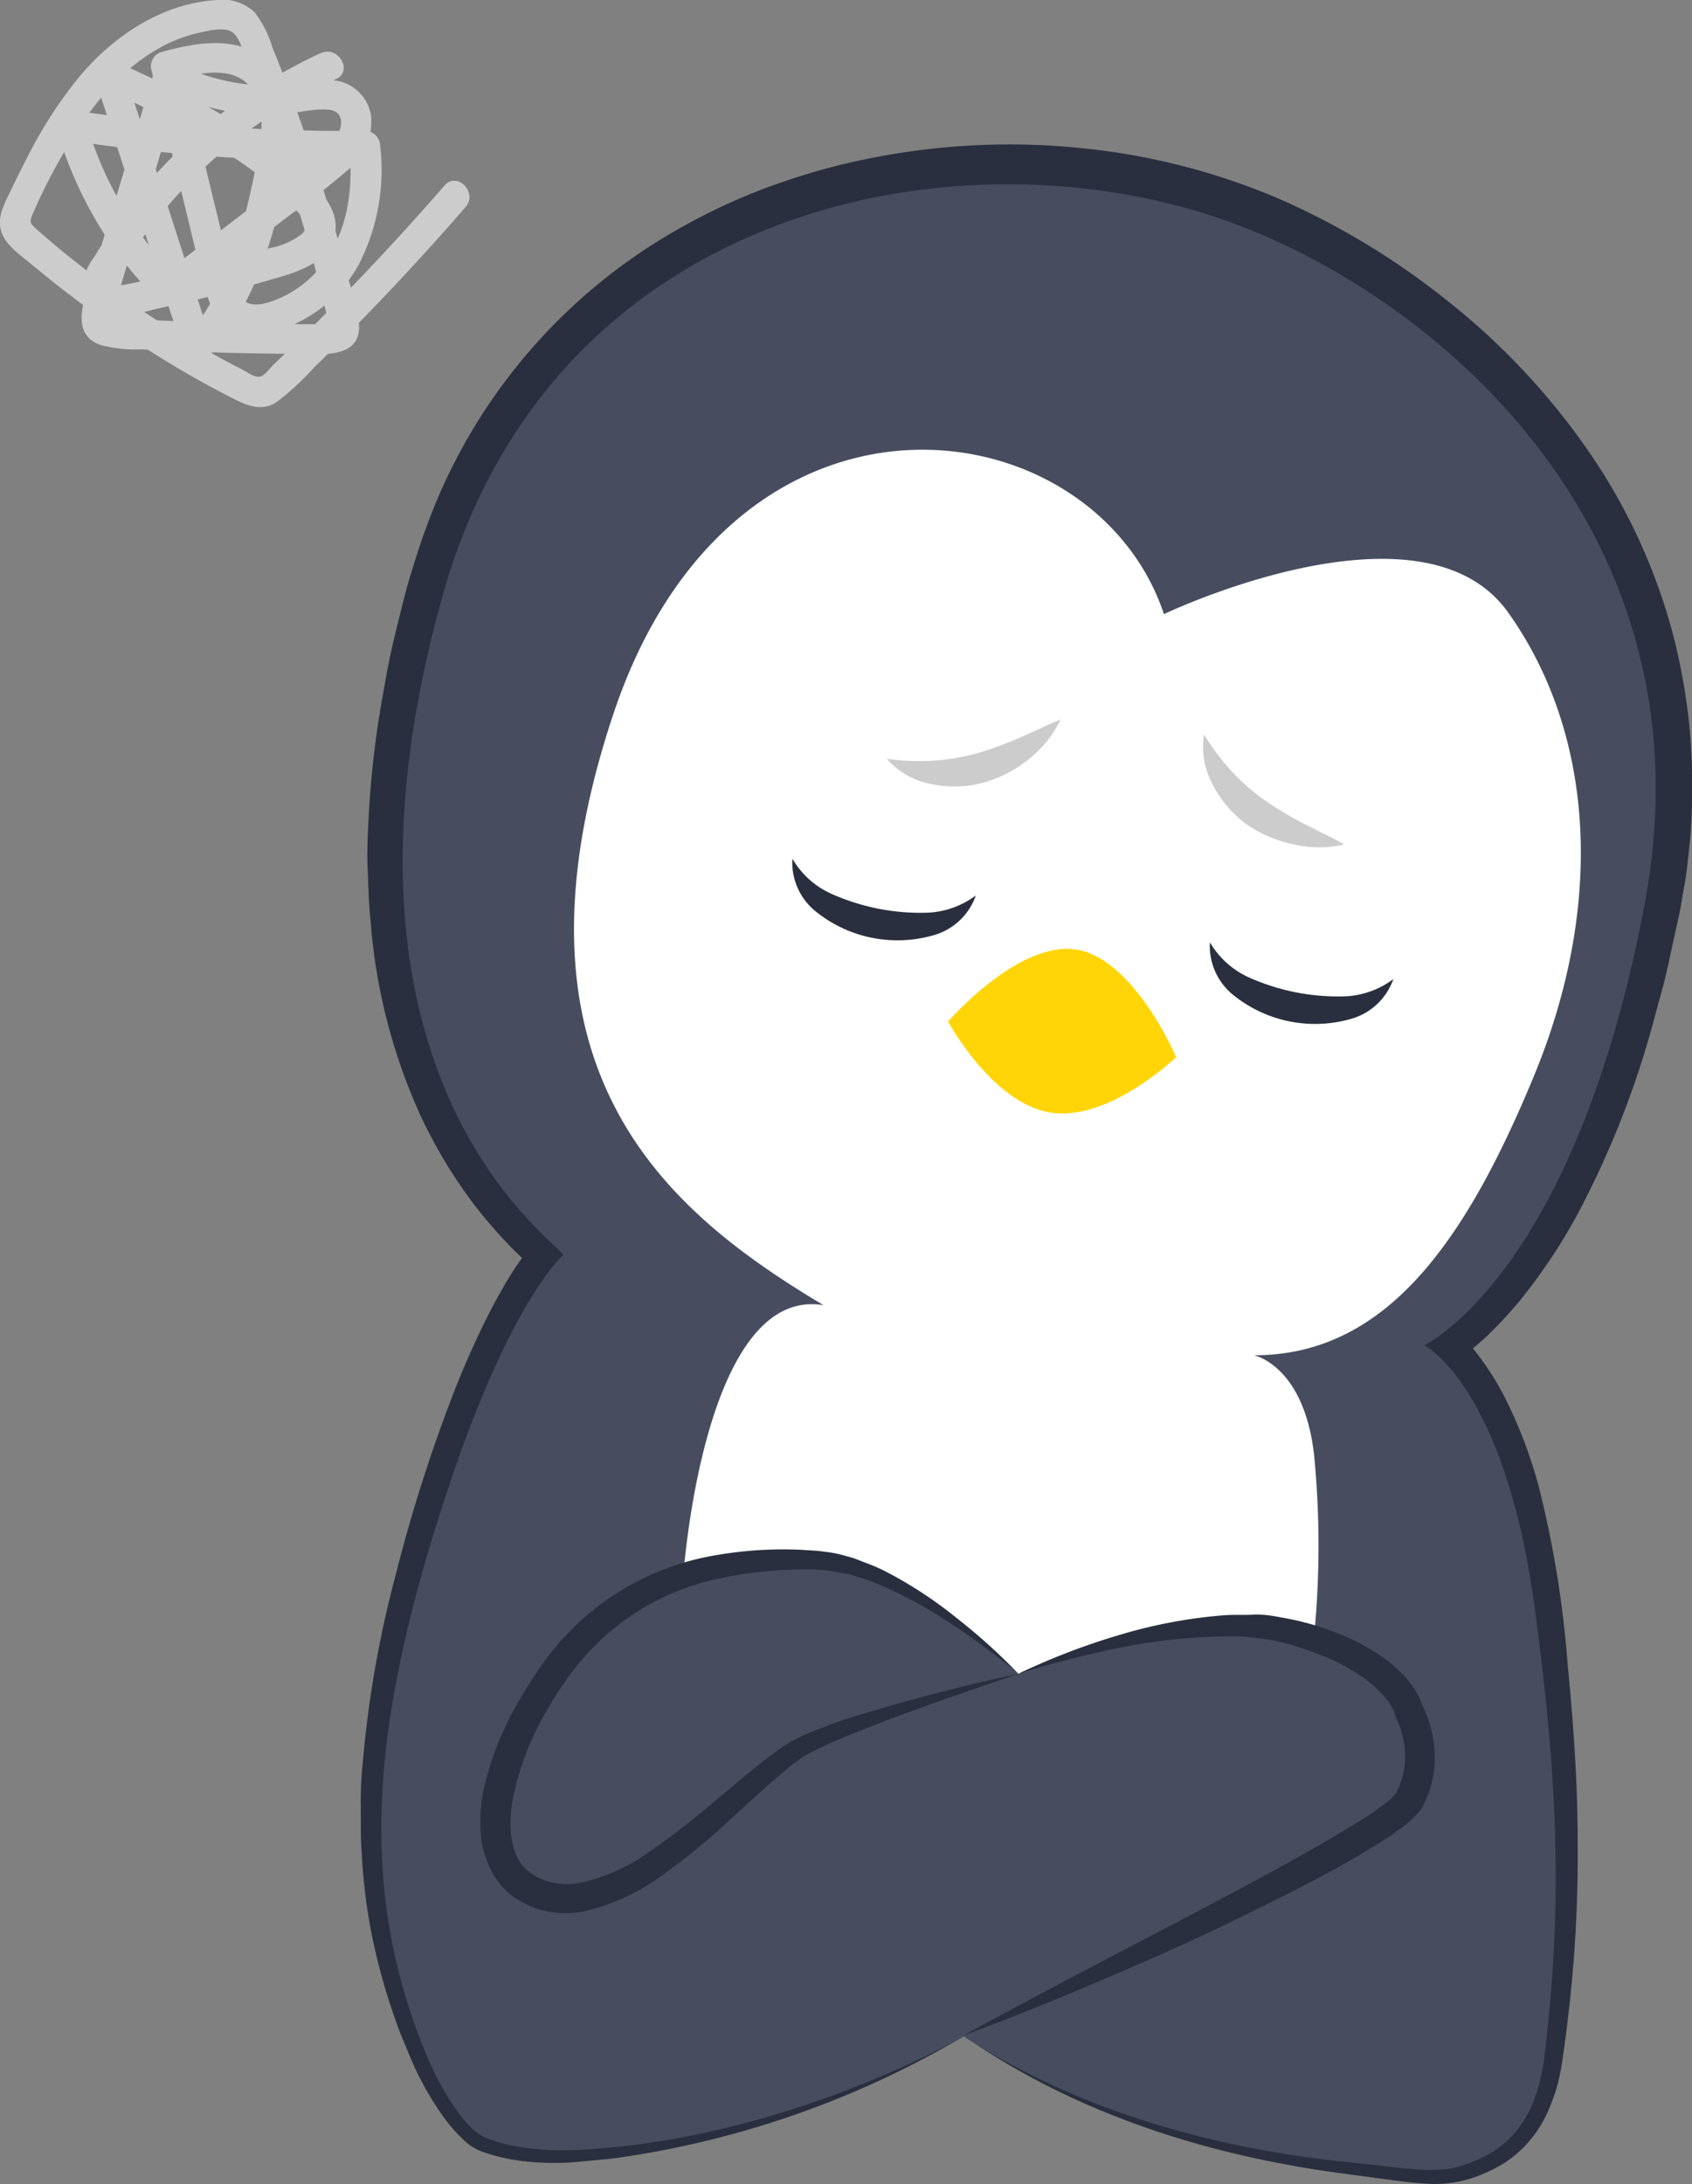 <svg xmlns="http://www.w3.org/2000/svg" viewBox="0 0 168.99 218.07"><rect x="0" y="0" width="168.99" height="218.07" fill="#808080" stroke="none"/><g id="圖層_2" data-name="圖層 2"><g id="圖層_2-2" data-name="圖層 2"><path d="M96.25,203.32a93.89,93.89,0,0,1-34,12.05c-1.5.24-3,.32-4.55.49a27.33,27.33,0,0,1-4.7,0,19,19,0,0,1-4.78-1c-.21-.08-.41-.17-.63-.27a6.78,6.78,0,0,1-.66-.4,8,8,0,0,1-1-.89,16.59,16.59,0,0,1-1.62-1.91,31.46,31.46,0,0,1-2.46-4.07c-.73-1.43-1.25-2.86-1.86-4.29a62.13,62.13,0,0,1-2.66-8.91,56.33,56.33,0,0,1-1.21-9.24c-.12-1.55-.07-3.1-.09-4.65s.08-3.11.24-4.64a108.06,108.06,0,0,1,3.2-18.15,156.68,156.68,0,0,1,5.5-17.49,88.57,88.57,0,0,1,3.73-8.53c.71-1.4,1.47-2.79,2.33-4.17.43-.69.89-1.37,1.39-2,.26-.35.51-.69.81-1,.14-.17.3-.35.47-.53l.26-.28c.12-.11.17-.17.4-.37l-1.1,2.35a2.63,2.63,0,0,0,.52,1.69l.06.08h0l0,0-.07-.07-.39-.36-.9-.83c-.62-.58-1.23-1.18-1.82-1.8a47.7,47.7,0,0,1-3.34-3.9A49.16,49.16,0,0,1,42,111.39a57.42,57.42,0,0,1-5-19.57c-.18-1.67-.2-3.34-.28-5s0-3.34.09-5a95.68,95.68,0,0,1,1-9.89c.26-1.63.55-3.26.85-4.88s.67-3.22,1.07-4.81.76-3.17,1.26-4.79,1-3.23,1.59-4.81a56.19,56.19,0,0,1,26.2-30.34,58.63,58.63,0,0,1,9.33-4.11,65.71,65.71,0,0,1,9.82-2.58A70.49,70.49,0,0,1,108,14.79a67.07,67.07,0,0,1,19.61,5,75,75,0,0,1,17.21,10.45A69.44,69.44,0,0,1,158.62,45a58.42,58.42,0,0,1,8.5,18.46,60.24,60.24,0,0,1,1.7,10.06,67.55,67.55,0,0,1,0,10.16c-.2,1.67-.32,3.36-.64,5-.15.82-.27,1.66-.43,2.47l-.53,2.39c-.36,1.6-.67,3.2-1.08,4.78l-1.29,4.74a92,92,0,0,1-7.41,18.39,56.56,56.56,0,0,1-5.65,8.42,42.3,42.3,0,0,1-3.56,3.8c-.68.58-1.32,1.18-2.07,1.72-.37.28-.74.55-1.15.81-.21.13-.38.26-.63.4s-.4.24-.8.43l.08-5.46c.27.15.37.22.5.3a2.65,2.65,0,0,1,.35.24c.2.15.42.31.59.46a13.36,13.36,0,0,1,1,.94,18,18,0,0,1,1.69,2,27.32,27.32,0,0,1,2.58,4.17,46.47,46.47,0,0,1,3.31,8.74,103.9,103.9,0,0,1,2.89,17.77c.58,5.89,1,11.82,1,17.76a135.37,135.37,0,0,1-1,17.79c-.17,1.49-.36,2.9-.6,4.44a18,18,0,0,1-1.37,4.64,12,12,0,0,1-2.95,4.08,10.68,10.68,0,0,1-2.08,1.46,15.61,15.61,0,0,1-2.22,1,11.93,11.93,0,0,1-4.88.67c-1.57-.08-3-.3-4.48-.49-2.88-.4-5.82-.74-8.74-1.28-11.63-2.05-23-6.09-32.7-12.78a74.54,74.54,0,0,0,16,7,95.38,95.38,0,0,0,17,3.64c2.87.37,5.77.53,8.71.8,1.45.12,2.91.27,4.27.28a9.08,9.08,0,0,0,3.74-.67,10.14,10.14,0,0,0,3.2-2,8.91,8.91,0,0,0,2-3.09,15.26,15.26,0,0,0,.93-3.82c.14-1.36.28-2.86.38-4.29a147.09,147.09,0,0,0,.34-17.31c-.25-5.77-.83-11.53-1.6-17.28A106.12,106.12,0,0,0,148.26,150a41,41,0,0,0-3.09-7.59c-.3-.6-.67-1.13-1-1.7s-.71-1.08-1.11-1.54a12.28,12.28,0,0,0-1.21-1.34c-.2-.2-.41-.38-.6-.54a3.07,3.07,0,0,0-.28-.2l-.11-.07s-.08-.05,0,0l.07-5.45s.14-.1.24-.16.25-.17.38-.25.52-.38.79-.59c.53-.4,1.05-.91,1.56-1.38a32.2,32.2,0,0,0,2.89-3.25,49,49,0,0,0,4.79-7.57,91.07,91.07,0,0,0,6.52-17.16l1.15-4.51c.37-1.5.64-3,1-4.56l.47-2.29c.13-.75.23-1.49.35-2.24.27-1.49.35-3,.51-4.48a60.73,60.73,0,0,0-.09-9,52.69,52.69,0,0,0-1.62-8.75,48.15,48.15,0,0,0-3.12-8.32,55.08,55.08,0,0,0-4.47-7.72,61.86,61.86,0,0,0-12.31-13,67.22,67.22,0,0,0-15.44-9.27,59,59,0,0,0-17.31-4.35,60.77,60.77,0,0,0-34.78,6.42,48.87,48.87,0,0,0-13.81,11,51.83,51.83,0,0,0-9.06,15.2A72.23,72.23,0,0,0,46.84,64c-.4,1.5-.7,3-1.06,4.51s-.6,3-.87,4.53a88.05,88.05,0,0,0-1,9.12c-.13,1.52-.1,3-.15,4.56s0,3,.19,4.54A52.41,52.41,0,0,0,48,108.65a42.42,42.42,0,0,0,4.37,7.71,41.75,41.75,0,0,0,2.79,3.43c.49.55,1,1.08,1.54,1.61l.83.81.48.47.15.14.21.24.11.12a1.24,1.24,0,0,1,.15.19,3.58,3.58,0,0,1,.67,1.95l-1.11,2.36h0a.79.79,0,0,0-.12.13c-.09.09-.19.19-.29.31s-.39.47-.6.72q-.6.78-1.17,1.65c-.76,1.15-1.48,2.39-2.16,3.65a82.62,82.62,0,0,0-3.69,7.9,173.2,173.2,0,0,0-5.82,16.74A102,102,0,0,0,40.68,176c-.21,1.45-.27,2.9-.39,4.36s-.13,2.9-.06,4.35a56,56,0,0,0,.8,8.67,56.59,56.59,0,0,0,2.12,8.46c.51,1.36,1,2.79,1.55,4.06a26.82,26.82,0,0,0,2,3.74A13.62,13.62,0,0,0,48,211.24a4.94,4.94,0,0,0,.63.6c.11.1.2.12.29.2l.4.19a16.28,16.28,0,0,0,4,1,25.66,25.66,0,0,0,4.3.23c1.47-.08,3-.08,4.43-.24a88.71,88.71,0,0,0,17.52-3.36A96.87,96.87,0,0,0,96.25,203.32Z" fill="#292f3e"/><path d="M56.25,125.32c0-1-25.74-17.26-12-66,11-39,52-47,79-37,20.57,7.62,48,31,41,68s-22,44-22,44,8,4,11,26c2.49,18.23,2.76,30.5,1,45-.49,4.06-2,8-6,10s-5.62,1.39-13.88.54c-10.42-1.07-25.05-4.1-37.86-12.37l-.26-.17s-17.92,10.46-38.92,11.36c-3.3.14-7.08-.36-9.08-1.36s-4.35-5-5.6-8c-6.95-16.57-5.33-32.48.6-52C50.25,130.32,56.25,125.32,56.25,125.32Z" fill="#474d5f"/><path d="M116.25,61.32S142,49,150.64,61.17s9.61,29.15,2.61,46.15-15,28-28,28c0,0,5,1,6,10a93.06,93.06,0,0,1,0,18,48.94,48.94,0,0,0-29.53,3.8c-13.47-11.8-22.47-13.8-33.47-9.8,0,0,2-29,14-27-15-9-33-23-21-59S109.25,40.32,116.25,61.32Z" fill="#fff"/><path d="M117.47,105.55s-6.71,6.46-12.54,5.54S94.69,102,94.69,102s7-8.1,12.8-7.19S117.47,105.55,117.47,105.55Z" fill="#ffd507"/><path d="M101.72,167.12a75.64,75.64,0,0,0-6.64-4.94,43.47,43.47,0,0,0-7.17-3.92c-.63-.24-1.24-.53-1.88-.71l-1-.3c-.32-.09-.65-.14-1-.21a16.4,16.4,0,0,0-3.93-.33,40.25,40.25,0,0,0-8,.84,24.73,24.73,0,0,0-13.5,7.61,29.39,29.39,0,0,0-2.42,3.11c-.74,1.11-1.44,2.26-2.08,3.42A27.87,27.87,0,0,0,51.35,179c-.56,2.46-.56,5.14.58,6.92A3.81,3.81,0,0,0,53,187a7.09,7.09,0,0,0,.71.44c.24.13.51.22.76.34a7,7,0,0,0,3.38.23,18.69,18.69,0,0,0,7-3.11,81,81,0,0,0,6.47-5c2.13-1.75,4.19-3.6,6.53-5.26a14,14,0,0,1,1.9-1.14c.66-.31,1.31-.6,2-.85,1.31-.52,2.63-1,4-1.4C90.94,169.67,96.3,168.28,101.72,167.12Zm0,0c-5.23,1.8-10.48,3.57-15.6,5.6-1.27.51-2.55,1-3.78,1.6-.62.27-1.22.59-1.79.89A14.07,14.07,0,0,0,79,176.3c-2.08,1.67-4.09,3.59-6.15,5.45a64.37,64.37,0,0,1-6.53,5.35,21.21,21.21,0,0,1-8,3.75,9.43,9.43,0,0,1-4.81-.31c-.38-.16-.77-.3-1.13-.49a10.79,10.79,0,0,1-1.07-.64,7.15,7.15,0,0,1-1.8-1.88A9.65,9.65,0,0,1,48,182.9a16.11,16.11,0,0,1,.37-4.52,30.77,30.77,0,0,1,3.2-8.1c.7-1.24,1.46-2.46,2.26-3.63a27.76,27.76,0,0,1,2.72-3.4,26.57,26.57,0,0,1,15.14-8,39.16,39.16,0,0,1,8.5-.5c.71.06,1.39.06,2.13.18a12,12,0,0,1,2.16.43c.35.1.7.18,1,.3l1,.39a17,17,0,0,1,2,.87,42,42,0,0,1,7,4.58A59.48,59.48,0,0,1,101.72,167.12Z" fill="#292f3e"/><path d="M101.72,167.12a66.94,66.94,0,0,1,10-3.85,49.87,49.87,0,0,1,10.65-2c.91-.06,1.84,0,2.76-.05s1.86.08,2.79.27a27.37,27.37,0,0,1,5.38,1.47,22.06,22.06,0,0,1,5,2.65,14.33,14.33,0,0,1,2.2,2,10.06,10.06,0,0,1,.92,1.27c.13.24.27.47.38.73a3.17,3.17,0,0,1,.17.41,1.13,1.13,0,0,1,.08.22c0,.09,0,.15.09.31l-.16-.42a11.51,11.51,0,0,1,.82,2,13.21,13.21,0,0,1,.42,2.08,10.78,10.78,0,0,1-.35,4.29c-.11.35-.24.69-.36,1l-.48,1a5.35,5.35,0,0,1-.87,1,8.57,8.57,0,0,1-.81.72,36.37,36.37,0,0,1-3.24,2.2c-4.34,2.66-8.83,4.86-13.33,7.07s-9.06,4.22-13.65,6.18-9.22,3.85-13.92,5.57c8.77-4.81,17.65-9.34,26.42-14,4.38-2.33,8.76-4.71,12.93-7.27a29.48,29.48,0,0,0,2.92-2,4.45,4.45,0,0,0,.59-.52,3.85,3.85,0,0,0,.34-.37l.34-.7.26-.73a7.72,7.72,0,0,0,.28-3.11A9.57,9.57,0,0,0,140,173a8.19,8.19,0,0,0-.55-1.44l-.15-.42s0,0,0,0a.92.92,0,0,0,0-.09,1.65,1.65,0,0,0-.09-.21c-.06-.14-.15-.29-.23-.45a8.51,8.51,0,0,0-.63-.89,11.9,11.9,0,0,0-1.69-1.63,19.74,19.74,0,0,0-4.31-2.45c-.8-.3-1.58-.63-2.41-.87-.4-.13-.81-.29-1.22-.39l-1.21-.29c-.8-.22-1.66-.24-2.49-.38s-1.71-.1-2.57-.1A56.81,56.81,0,0,0,112,164.49,101.82,101.82,0,0,0,101.72,167.12Z" fill="#292f3e"/><path d="M79.14,85.74a8.59,8.59,0,0,0,3.78,3.45,21.8,21.8,0,0,0,9.72,1.94,8.69,8.69,0,0,0,4.82-1.72,6.25,6.25,0,0,1-4.33,4,13,13,0,0,1-11.55-2.32A6.27,6.27,0,0,1,79.14,85.74Z" fill="#292f3e"/><path d="M120.84,94.09a8.7,8.7,0,0,0,3.78,3.45,21.8,21.8,0,0,0,9.72,1.94,8.64,8.64,0,0,0,4.82-1.72,6.27,6.27,0,0,1-4.33,4,13,13,0,0,1-11.54-2.32A6.28,6.28,0,0,1,120.84,94.09Z" fill="#292f3e"/><path d="M120.25,73.32A23.28,23.28,0,0,0,123,77a22,22,0,0,0,3.21,2.83A36.17,36.17,0,0,0,130,82.13c.67.36,1.37.65,2.07,1.06a19.78,19.78,0,0,1,2.18,1.13,11.2,11.2,0,0,1-5,0,12.82,12.82,0,0,1-4.73-2,11.4,11.4,0,0,1-3.41-4A7.91,7.91,0,0,1,120.25,73.32Z" fill="#ccc"/><path d="M88.56,75.76a22.51,22.51,0,0,0,4.65.19,22,22,0,0,0,4.22-.69,35.23,35.23,0,0,0,4.12-1.48c.7-.28,1.38-.65,2.13-.93a20.47,20.47,0,0,1,2.26-1A14.79,14.79,0,0,1,104.58,74a14.42,14.42,0,0,1-1.8,1.78,12.7,12.7,0,0,1-4.57,2.37,11.11,11.11,0,0,1-5.22.13A7.85,7.85,0,0,1,88.56,75.76Z" fill="#ccc"/><path d="M32,5.31A51.85,51.85,0,0,0,17.49,15.38,52.94,52.94,0,0,0,11.83,22q-1.28,1.77-2.4,3.63a6.15,6.15,0,0,0-1.27,3.8c.46,3.75,5.63,1.8,7.9,1.31q5.21-1.12,10.34-2.63c2.41-.71,5.7-1.39,6.81-4,1.29-3-1.63-5.57-3.63-7.36C24.37,12.1,18,9.11,11.72,6.21c-1.1-.5-2.64.34-2.21,1.7L18.27,35a1.52,1.52,0,0,0,2.51.66c5-5.54,7.17-13.51,8.14-20.77.42-3.17.21-6.82-2.47-9C23.5,3.51,19.5,4.27,16.13,5.19a1.5,1.5,0,0,0-1,1.84l3,12.17,1.45,6A29,29,0,0,0,21,30.36c1.48,3.24,4.82,3.44,7.82,2.25a13.9,13.9,0,0,0,7-6.17,20.67,20.67,0,0,0,2.15-11.88,1.53,1.53,0,0,0-1.5-1.5,178.52,178.52,0,0,1-28.85-2A1.52,1.52,0,0,0,5.71,13a39.33,39.33,0,0,0,6.11,12.4c.67.89,1.36,1.77,2.1,2.6a5.5,5.5,0,0,0,2.31,1.94A3.15,3.15,0,0,0,19.1,29c1.13-.85,2.25-1.71,3.37-2.57l6.54-5a73.09,73.09,0,0,0,5.82-4.53,6.21,6.21,0,0,0,2.22-5.41A4.2,4.2,0,0,0,33,8a17.74,17.74,0,0,0-3.48.38,21.5,21.5,0,0,1-3.93.12,20.7,20.7,0,0,1-8-2.2,1.52,1.52,0,0,0-2.2.9L9.39,26.94c-.69,2.3-2.68,6.23.56,7.48a13.63,13.63,0,0,0,4.18.46c1.72.09,3.45.17,5.17.23,3.37.13,6.73.2,10.1.22,2.46,0,6.81.65,6.44-3.1a30.82,30.82,0,0,0-1-4.21q-.62-2.41-1.29-4.82-1.35-4.82-3-9.54-1.54-4.5-3.34-8.91a11,11,0,0,0-1.76-3.5,4.7,4.7,0,0,0-4-1.23C16.1.39,11.22,3.66,7.8,7.81a44.13,44.13,0,0,0-5,7.75c-.65,1.25-1.27,2.51-1.88,3.78s-1.29,2.57-.71,4c.52,1.27,1.85,2.14,2.87,3,1.23,1,2.49,2.05,3.76,3q3.53,2.73,7.27,5.15A101.27,101.27,0,0,0,23,39.65c1.48.76,3.05,1.53,4.61.51a27.74,27.74,0,0,0,3.78-3.49q7.9-7.68,15.11-16c1.26-1.46-.85-3.59-2.12-2.13Q38.94,24.8,33.12,30.71c-1.88,1.91-3.8,3.79-5.74,5.64-.33.31-.89,1.09-1.31,1.22-.58.2-1.26-.35-1.76-.61-1.19-.61-2.37-1.24-3.53-1.9A98.26,98.26,0,0,1,8,26.49Q6.58,25.4,5.21,24.24L3.7,22.93c-.63-.57-.8-.68-.47-1.48a54.88,54.88,0,0,1,3.56-6.9c2.42-4.16,5.53-8,9.92-10.17a14.63,14.63,0,0,1,3.14-1.1c.9-.2,2.67-.67,3.44,0s1.11,2.28,1.46,3.18c.53,1.32,1.05,2.66,1.54,4q2.87,7.7,5,15.64c.35,1.3.68,2.61,1,3.92.15.61.3,1.23.44,1.85a4.33,4.33,0,0,0,.16.75l.31-.25h-.83c-2.79,0-5.59,0-8.38-.09q-4.8-.11-9.6-.36l-2.22-.12a3.69,3.69,0,0,1-.77-.05c-.53-.2-.2.09-.18-.4a11.69,11.69,0,0,1,.72-2.39l.71-2.38L18.23,8,16,8.84a24,24,0,0,0,11.29,2.64c1.8,0,3.69-.68,5.48-.53,1.94.16,1.36,2.24.46,3.29a30.17,30.17,0,0,1-4.77,3.86l-5.35,4.1-5.36,4.09-.75.57c-.28.22-.07.08.1.15-.29-.13-.6-.62-.81-.86-.67-.74-1.31-1.51-1.91-2.31a36.66,36.66,0,0,1-5.8-11.69L6.76,14a183.91,183.91,0,0,0,29.65,2.07l-1.5-1.5c.32,3.78,0,7.73-2.12,11a11,11,0,0,1-3.65,3.58c-1.11.65-3.35,1.74-4.6,1S23.06,27,22.75,25.8l-1.57-6.44L18,6.23,16.93,8.08c2.43-.66,6.08-1.7,8,.52,1.75,2,1.18,5.28.71,7.63-1.22,6.09-2.75,12.58-7,17.32l2.5.66L12.41,7.11,10.2,8.8a91,91,0,0,1,13.65,7.26,32.13,32.13,0,0,1,5.81,5c.58.65,1.26,1.49.53,2.27A7.36,7.36,0,0,1,27,24.76Q22.82,26,18.57,27.05c-1.42.35-2.84.66-4.26,1l-2.14.43c-.26,0-.75,0-.95.18q-.45,0-.09.27c0-.12.07-.24.11-.36A9.73,9.73,0,0,0,12,27.1c.31-.5.62-1,1-1.5.68-1.05,1.4-2.08,2.16-3.07A49.18,49.18,0,0,1,33.56,7.9c1.75-.8.22-3.39-1.52-2.59Z" fill="#ccc"/></g></g></svg>